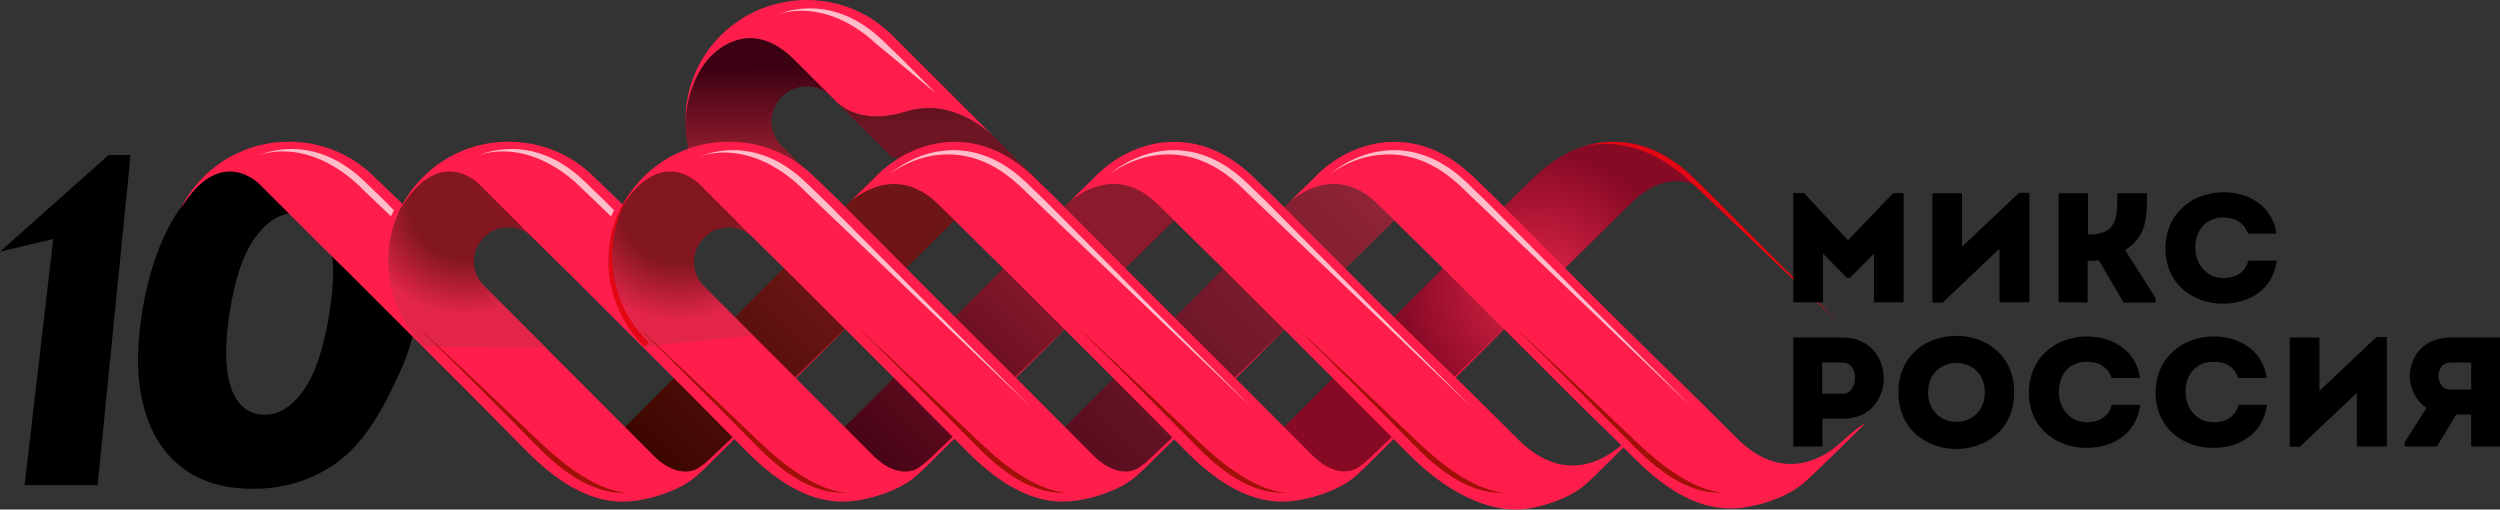 <?xml version="1.0" encoding="UTF-8"?> <svg xmlns="http://www.w3.org/2000/svg" width="314" height="64" viewBox="0 0 314 64" fill="none"><rect x="0" y="0" width="314" height="64" fill="#333333" stroke="none"/><g clip-path="url(#clip0_1476_43)"><path d="M16.396 19.468L12.26 60.932H3.092L6.687 30.018L6.102 27.708L7.429 29.842L0 31.605L13.652 19.468H16.396ZM31.752 61.394C28.185 61.394 25.235 60.516 22.902 58.76C20.571 56.99 18.959 54.452 18.067 51.146C17.175 47.84 17.099 43.875 17.838 39.251C18.577 34.614 19.896 30.677 21.794 27.439C23.706 24.201 26.076 21.739 28.904 20.051C31.746 18.364 34.068 20.051 37.61 20.051C41.152 20.051 39.066 23.101 41.385 24.788C43.704 26.475 51.203 24.201 52.107 27.439C53.012 30.663 53.107 34.6 52.394 39.251C51.68 43.888 50.691 45.863 49.011 49.291C46.619 54.172 44.181 57.004 41.328 58.761C38.486 60.516 35.294 61.394 31.752 61.394ZM33.205 52.093C35.04 52.093 36.683 51.064 38.135 49.006C39.601 46.934 40.684 43.682 41.385 39.251C41.844 36.371 41.952 34.011 41.71 32.172C41.468 30.32 40.945 28.955 40.142 28.077C39.34 27.185 38.327 26.739 37.104 26.739C35.269 26.739 33.6 27.747 32.096 29.764C30.606 31.767 29.523 34.929 28.846 39.251C28.388 42.215 28.286 44.643 28.541 46.536C28.796 48.428 29.331 49.828 30.147 50.734C30.962 51.639 31.981 52.093 33.205 52.093Z" fill="black"></path><path d="M141.646 19.229C139.437 20.36 137.815 21.915 136.764 22.972C136.439 23.274 136.109 23.585 135.774 23.919L135.77 23.923C135.546 24.136 135.32 24.356 135.091 24.582C130.57 29.144 126.039 33.696 121.498 38.239C115.802 43.913 110.115 49.598 104.438 55.292L109.1 59.945C109.1 59.945 112.368 62.275 115.929 58.725L120.16 54.504L120.368 54.708C122.088 52.968 123.906 51.131 125.761 49.271C129.88 45.17 135.579 39.478 140.911 34.138C143.607 31.485 146.28 28.855 148.647 26.517C146.211 24.183 143.914 21.72 141.646 19.219V19.229Z" fill="url(#paint0_linear_1476_43)"></path><path d="M169.316 19.229C167.108 20.36 165.486 21.915 164.434 22.972C164.099 23.282 163.769 23.598 163.444 23.919L163.441 23.923C163.212 24.14 162.985 24.36 162.76 24.582C160.363 27.018 153.914 33.484 149.168 38.239C143.471 43.913 137.784 49.597 132.107 55.292L136.775 59.945C136.775 59.945 140.043 62.275 143.604 58.725C147.165 55.172 147.983 54.652 147.983 54.652L148.039 54.708C149.759 52.968 151.576 51.131 153.431 49.271C158.489 44.232 163.54 39.188 168.586 34.138C171.282 31.485 173.951 28.855 176.322 26.517C173.885 24.183 171.585 21.72 169.321 19.219L169.316 19.229Z" fill="url(#paint1_linear_1476_43)"></path><path d="M209.664 22.8C209.664 22.8 209.895 22.754 210.277 22.745H210.811C210.933 22.755 211.063 22.764 211.202 22.782H211.211C212.328 22.917 213.889 23.395 215.367 24.87C215.27 24.772 215.171 24.675 215.088 24.587C214.861 24.36 214.632 24.142 214.41 23.928L214.405 23.923C214.081 23.601 213.751 23.286 213.415 22.977C211.872 21.427 209.092 18.797 205.038 18.027C204.781 17.981 204.524 17.941 204.266 17.907C204.156 17.891 204.047 17.879 203.937 17.869C203.681 17.844 203.425 17.829 203.169 17.823C203.007 17.818 202.848 17.809 202.686 17.809C202.522 17.809 202.36 17.819 202.202 17.823C201.952 17.831 201.695 17.847 201.43 17.869C201.32 17.879 201.211 17.892 201.101 17.907C200.846 17.94 200.589 17.98 200.329 18.027C200.162 18.059 199.998 18.093 199.836 18.129C196.046 19.011 193.43 21.488 191.952 22.977C191.616 23.286 191.286 23.602 190.962 23.924V23.928C190.733 24.141 190.511 24.359 190.279 24.587C185.759 29.15 181.228 33.702 176.686 38.244C171.016 43.885 165.36 49.54 159.717 55.209L164.474 59.955C164.474 59.955 167.742 62.284 171.302 58.735L175.532 54.513L175.648 54.629C177.341 52.917 179.131 51.113 180.949 49.28C185.062 45.184 190.767 39.487 196.103 34.148C198.372 31.916 200.622 29.699 202.69 27.658C203.374 26.98 204.037 26.326 204.68 25.696C206.535 23.844 208.213 23.023 209.677 22.806L209.664 22.8Z" fill="url(#paint2_radial_1476_43)"></path><path d="M174.452 17.837C174.271 17.846 174.088 17.857 173.904 17.87C173.655 17.893 173.407 17.927 173.16 17.972C173.062 17.986 172.959 18 172.862 18.018C167.986 18.913 165.048 22.36 165.048 22.36L162.072 25.269C163.806 23.836 168.413 21.001 173.132 25.709C175.679 28.256 178.687 31.184 181.708 34.157C186.755 39.206 191.809 44.249 196.869 49.285C199.494 51.925 203.132 55.381 205.418 57.701C211.063 63.328 215.609 64.456 219.723 63.621C219.723 63.621 224.432 62.864 227.044 60.211C227.277 60.007 227.511 59.789 227.747 59.557C228.258 59.047 228.736 58.698 234.322 53.134C234.322 53.134 233.283 53.653 231.516 55.314L231.209 55.567C229.921 56.787 224.381 61.282 218.143 55.038C211.114 48.001 206.746 43.834 201.13 38.249C196.588 33.708 192.056 29.157 187.534 24.596C187.305 24.369 187.079 24.15 186.855 23.938L186.85 23.933C186.526 23.611 186.196 23.295 185.86 22.986C184.028 21.145 180.454 17.776 175.066 17.819C174.86 17.819 174.666 17.833 174.471 17.847L174.452 17.837Z" fill="#FF1E4B"></path><path d="M146.798 17.838C146.617 17.847 146.434 17.858 146.249 17.871C145.994 17.894 145.747 17.931 145.501 17.973C145.401 17.986 145.302 18.002 145.203 18.019C140.327 18.914 137.389 22.361 137.389 22.361L134.414 25.27C136.148 23.837 140.754 21.002 145.473 25.71C148.025 28.258 151.028 31.19 154.05 34.158C159.096 39.208 164.15 44.25 169.21 49.286C171.835 51.926 174.706 54.791 176.995 57.11C182.637 62.737 188.192 64.649 192.305 63.814C192.305 63.814 197.014 63.058 199.627 60.404C199.859 60.2 200.093 59.982 200.328 59.75C200.663 59.416 202.1 57.997 203.964 56.146L203.74 55.923C203.853 55.775 203.964 55.631 204.072 55.478C204.072 55.478 197.879 62.334 190.762 55.268C183.747 48.245 179.093 43.84 173.468 38.245C168.926 33.704 164.393 29.153 159.87 24.593C159.646 24.37 159.42 24.15 159.191 23.933L159.186 23.929C158.862 23.607 158.532 23.292 158.196 22.983C156.366 21.141 152.79 17.773 147.397 17.815C147.197 17.815 147.002 17.829 146.802 17.843L146.798 17.838Z" fill="#FF1E4B"></path><path d="M212.739 23.201C218.756 28.95 224.783 34.689 230.819 40.417C226.639 36.227 216.965 26.546 215.036 24.593C214.812 24.369 214.585 24.149 214.353 23.933L214.348 23.929C214.024 23.607 213.694 23.292 213.357 22.983C211.527 21.141 207.951 17.773 202.564 17.815C202.363 17.815 202.164 17.829 201.968 17.843C201.787 17.853 201.602 17.857 201.415 17.875C201.16 17.899 200.913 17.935 200.666 17.973C200.57 17.987 200.467 18.001 200.369 18.019C199.699 18.139 199.072 18.316 198.482 18.52C200.564 17.88 206.24 16.985 212.739 23.201Z" fill="#E30613"></path><path d="M105.261 12.984L104.879 12.599C104.879 12.599 105.01 12.761 105.261 12.984ZM113.851 14.014C108.896 15.564 106.196 13.81 105.261 12.984L111.904 19.608L133.343 25.667L125.464 17.804C125.464 17.804 125.208 17.516 124.767 17.108C123.158 15.628 118.932 12.422 113.856 14.009L113.851 14.014ZM97.929 0.389C98.171 0.333 98.417 0.287 98.663 0.24C98.416 0.283 98.172 0.333 97.929 0.389ZM96.623 0.741C96.897 0.653 97.181 0.579 97.46 0.509C97.18 0.583 96.897 0.653 96.623 0.741Z" fill="#A11A1B"></path><path d="M101.301 10.845C102.477 10.845 103.578 11.3 104.41 12.13L104.88 12.594L101.226 8.948C101.226 8.948 101.221 8.948 101.221 8.943L99.539 7.269C97.475 5.321 94.579 3.693 91.111 5.655C86.783 8.109 86.164 13.745 86.076 15.175C86.062 18.951 87.429 22.731 90.213 25.672H105.545L98.195 18.338C97.787 17.931 97.464 17.448 97.243 16.916C97.022 16.384 96.909 15.813 96.909 15.237C96.909 14.661 97.022 14.091 97.243 13.559C97.464 13.027 97.787 12.543 98.195 12.136C98.603 11.727 99.088 11.403 99.622 11.183C100.155 10.962 100.728 10.849 101.305 10.851L101.301 10.845Z" fill="url(#paint3_linear_1476_43)"></path><path d="M91.105 5.65C94.573 3.688 97.567 5.4 99.533 7.265L101.216 8.939L101.22 8.944L104.874 12.59L105.26 12.975C106.195 13.801 108.891 15.555 113.851 14.005C118.928 12.419 123.153 15.62 124.762 17.105L112.094 4.462C110.679 3.043 108.997 1.918 107.145 1.152C105.293 0.386 103.308 -0.005 101.304 5.32567e-05C100.849 5.32567e-05 100.398 0.028 99.951 0.065C99.761 0.084 99.571 0.106 99.38 0.13C99.143 0.161 98.905 0.196 98.668 0.237C98.421 0.279 98.177 0.328 97.934 0.385C97.777 0.421 97.62 0.46 97.464 0.501C97.185 0.575 96.902 0.645 96.628 0.733C94.323 1.47 92.227 2.747 90.515 4.458C90.078 4.898 89.678 5.363 89.305 5.836C87.158 8.564 86.094 11.862 86.08 15.16C86.168 13.736 86.782 8.095 91.114 5.641L91.105 5.65Z" fill="#FF1E4B"></path><path d="M125.457 17.805L124.76 17.11C123.151 15.63 118.926 12.425 113.849 14.011C108.894 15.56 106.193 13.806 105.258 12.98L111.901 19.605L133.639 25.965L125.457 17.8V17.805Z" fill="url(#paint4_linear_1476_43)"></path><path d="M105.263 12.985L104.881 12.6C104.881 12.6 105.012 12.762 105.263 12.985Z" fill="#FF1E4B"></path><path d="M107.702 3.656C107.702 3.656 107.734 3.674 107.753 3.688C108.493 4.175 109.194 4.719 109.85 5.316L108.869 4.491C108.924 4.541 109.952 5.414 110.003 5.461L117.515 11.686C115.261 9.422 114.577 8.726 113.392 7.525C113.178 7.311 112.955 7.098 112.737 6.889L112.695 6.847C112.374 6.529 112.049 6.216 111.718 5.91C110.268 4.458 106.884 1.053 101.766 1.053H101.677C101.528 1.053 101.38 1.063 101.236 1.072H101.133L101.026 1.081C100.892 1.086 100.761 1.095 100.622 1.104C100.393 1.128 100.167 1.159 99.943 1.197L99.864 1.211C99.794 1.221 99.729 1.229 99.66 1.243C98.92 1.378 98.233 1.587 97.596 1.823C99 1.35 102.77 0.557 107.33 3.41C107.456 3.488 107.58 3.567 107.702 3.646V3.656Z" fill="white" fill-opacity="0.7"></path><path d="M113.977 19.271C111.81 20.399 110.211 21.93 109.175 22.973C108.849 23.275 108.519 23.586 108.184 23.92L108.18 23.924C107.956 24.137 107.73 24.357 107.501 24.584C102.979 29.144 98.448 33.696 93.908 38.24C88.213 43.911 82.529 49.594 76.857 55.289L81.529 59.946C81.529 59.946 84.797 62.276 88.358 58.726L92.588 54.505L92.792 54.705C94.508 52.965 96.325 51.132 98.18 49.272C102.294 45.176 107.998 39.479 113.33 34.14C116.106 31.407 118.853 28.703 121.266 26.318C118.788 24.013 116.343 21.679 113.986 19.262L113.977 19.271Z" fill="url(#paint5_linear_1476_43)"></path><path d="M106.326 41.136C102.683 44.69 99.023 48.227 95.346 51.746C92.868 54.102 90.501 56.347 89.237 57.563C88.693 58.083 88.251 58.426 87.907 58.657C87.89 58.67 87.861 58.69 87.819 58.717C87.719 58.782 87.629 58.838 87.549 58.885C87.284 59.025 86.999 59.124 86.703 59.177C85.718 59.33 84.695 59.131 83.477 58.365C83.046 58.084 82.641 57.764 82.268 57.41C82.179 57.316 82.088 57.225 81.994 57.136C75.715 50.826 69.42 44.531 63.111 38.25C61.047 36.181 58.667 33.797 56.431 31.552C53.809 28.917 51.471 26.565 50.225 25.302C50.001 25.08 49.775 24.861 49.546 24.644L49.542 24.639C49.218 24.317 48.888 24.002 48.552 23.693C48.145 23.28 47.725 22.879 47.292 22.492L47.045 22.246C45.635 20.831 43.958 19.71 42.112 18.947C40.265 18.184 38.286 17.794 36.288 17.801C34.291 17.794 32.312 18.183 30.467 18.946C28.621 19.709 26.945 20.831 25.536 22.246C24.319 23.464 23.317 24.881 22.574 26.435C27.664 17.797 32.681 23.22 32.681 23.22L40.142 30.665C41.527 32.029 42.959 33.445 44.4 34.864C45.786 36.251 47.19 37.657 48.589 39.053C52.336 42.797 55.975 46.429 58.844 49.287C61.47 51.927 64.032 54.519 66.319 56.839C71.958 62.471 76.509 63.593 80.619 62.763C80.619 62.763 85.328 62.007 87.94 59.358C88.168 59.154 88.405 58.936 88.642 58.704C89.153 58.194 92.235 55.146 95.503 51.912C100.268 47.194 108.125 39.392 106.326 41.145V41.136Z" fill="#FF1E4B"></path><path d="M62.866 21.572C59.3 20.055 53.889 20.496 50.984 24.944C50.821 25.209 50.658 25.469 50.514 25.738C50.457 25.843 50.403 25.951 50.351 26.062C47.506 31.703 48.473 38.764 53.206 43.487L53.256 43.537L68.611 43.714L60.797 35.916C59.11 34.232 59.082 31.509 60.774 29.825C61.175 29.421 61.653 29.102 62.178 28.884C62.704 28.667 63.268 28.556 63.837 28.558C64.995 28.558 66.083 29.008 66.901 29.825L66.951 29.875L67.026 29.802C66.97 28.832 66.473 23.098 62.875 21.567L62.866 21.572Z" fill="url(#paint6_radial_1476_43)"></path><path d="M133.976 41.08C130.313 44.653 126.633 48.208 122.935 51.745C120.457 54.102 118.091 56.347 116.827 57.562C116.283 58.082 115.841 58.425 115.497 58.657C115.474 58.671 115.451 58.69 115.409 58.717C115.307 58.782 115.217 58.838 115.14 58.884C114.782 59.074 114.437 59.154 114.293 59.177C113.312 59.33 112.285 59.13 111.067 58.365C110.636 58.082 110.23 57.762 109.854 57.409C109.765 57.315 109.673 57.224 109.579 57.136C103.3 50.826 97.006 44.53 90.697 38.25C88.647 36.195 86.285 33.829 84.067 31.602C81.977 29.508 79.893 27.408 77.815 25.302C77.587 25.075 77.359 24.852 77.132 24.644V24.639C76.808 24.317 76.478 24.002 76.142 23.693C75.735 23.279 75.314 22.878 74.882 22.491L74.635 22.245C73.225 20.83 71.548 19.709 69.701 18.946C67.855 18.184 65.876 17.794 63.878 17.801C61.881 17.794 59.903 18.183 58.057 18.946C56.211 19.709 54.535 20.83 53.126 22.245C51.905 23.461 50.903 24.878 50.164 26.435C55.254 17.797 60.271 23.219 60.271 23.219L67.731 30.665C69.117 32.029 70.549 33.444 71.99 34.863C73.268 36.139 74.565 37.438 75.858 38.728C79.716 42.588 83.486 46.345 86.434 49.282C88.931 51.794 91.423 54.311 93.909 56.834C99.552 62.466 104.099 63.588 108.213 62.758C108.213 62.758 112.922 62.002 115.535 59.353C115.766 59.149 116 58.931 116.236 58.699C116.748 58.189 119.83 55.141 123.098 51.907C127.863 47.189 135.775 39.331 133.976 41.08Z" fill="#FF1E4B"></path><path d="M90.539 21.572C86.974 20.055 81.563 20.495 78.657 24.949C78.495 25.213 78.332 25.473 78.187 25.742C78.13 25.849 78.076 25.957 78.025 26.067C75.18 31.707 76.147 38.768 80.879 43.491L80.931 43.542L94.565 42.1L88.42 35.968C86.732 34.284 86.75 31.518 88.443 29.83C88.844 29.427 89.322 29.107 89.847 28.89C90.373 28.672 90.937 28.562 91.506 28.564C92.075 28.561 92.639 28.672 93.165 28.89C93.691 29.107 94.168 29.427 94.57 29.83L94.621 29.881L94.695 29.807C94.64 28.837 94.142 23.103 90.545 21.573L90.539 21.572Z" fill="url(#paint7_radial_1476_43)"></path><path d="M201.098 17.903C201.205 17.889 201.318 17.875 201.429 17.865C201.322 17.875 201.211 17.893 201.098 17.902M204.255 17.903C204.51 17.936 204.767 17.976 205.026 18.023C204.776 17.973 204.515 17.935 204.255 17.903ZM202.195 17.819C202.354 17.814 202.512 17.805 202.68 17.805C202.521 17.805 202.359 17.815 202.195 17.819ZM200.044 18.07C199.969 18.084 199.9 18.107 199.826 18.12V18.13C199.989 18.091 200.153 18.057 200.317 18.028C200.226 18.046 200.132 18.051 200.039 18.07H200.044Z" fill="#6D1615"></path><path d="M203.932 17.865C204.041 17.875 204.151 17.888 204.261 17.902C204.151 17.887 204.042 17.874 203.932 17.865ZM202.676 17.805C202.838 17.805 202.996 17.815 203.16 17.819C202.996 17.814 202.834 17.805 202.676 17.805Z" fill="#A01007"></path><path d="M161.442 41.284C157.849 44.788 154.238 48.273 150.61 51.74C148.132 54.097 145.766 56.342 144.502 57.558C143.958 58.078 143.516 58.421 143.172 58.652C143.149 58.666 143.126 58.685 143.084 58.712C142.995 58.77 142.905 58.825 142.814 58.88C142.549 59.02 142.263 59.119 141.968 59.172C140.987 59.325 139.96 59.126 138.742 58.36C138.311 58.077 137.905 57.757 137.529 57.405C137.44 57.312 137.347 57.224 137.254 57.131C130.974 50.821 124.68 44.525 118.371 38.245C115.554 35.425 112.152 32.005 109.339 29.181C107.716 27.548 106.341 26.165 105.49 25.298C105.265 25.075 105.037 24.855 104.806 24.639V24.634C104.482 24.312 104.152 23.997 103.816 23.688C103.463 23.331 103.04 22.918 102.557 22.486L102.31 22.246C100.9 20.832 99.224 19.711 97.378 18.948C95.533 18.185 93.555 17.795 91.558 17.801C89.561 17.794 87.582 18.183 85.736 18.946C83.89 19.708 82.214 20.83 80.805 22.245C79.584 23.461 78.583 24.878 77.844 26.435C82.934 17.797 87.95 23.219 87.95 23.219L95.411 30.665C96.797 32.029 98.229 33.444 99.67 34.863C100.223 35.415 100.776 35.973 101.334 36.524C105.941 41.131 110.603 45.788 114.113 49.282C116.61 51.793 119.102 54.311 121.588 56.834C127.232 62.466 131.778 63.588 135.888 62.758C135.888 62.758 140.597 62.002 143.209 59.353C143.441 59.149 143.675 58.931 143.911 58.699C144.423 58.189 147.505 55.141 150.773 51.907C155.538 47.189 163.241 39.54 161.442 41.289V41.284Z" fill="#FF1E4B"></path><path d="M189.096 41.126C185.455 44.679 181.796 48.214 178.12 51.731C175.643 54.088 173.276 56.337 172.016 57.553C171.474 58.073 171.031 58.416 170.688 58.648C170.663 58.662 170.64 58.68 170.6 58.708C170.502 58.773 170.411 58.827 170.328 58.87C169.967 59.06 169.627 59.14 169.483 59.163C168.498 59.316 167.471 59.116 166.257 58.355C165.827 58.073 165.422 57.753 165.049 57.4C164.955 57.311 164.867 57.219 164.774 57.126C158.491 50.819 152.195 44.526 145.886 38.246C141.344 33.704 136.811 29.153 132.289 24.592C132.06 24.365 131.834 24.146 131.61 23.934L131.605 23.929C131.281 23.607 130.951 23.292 130.615 22.983C128.784 21.141 125.209 17.773 119.821 17.815C119.621 17.815 119.421 17.829 119.226 17.843C119.045 17.852 118.864 17.857 118.677 17.875C118.422 17.898 118.175 17.935 117.929 17.977C117.831 17.991 117.729 18.005 117.632 18.024C112.755 18.919 109.822 22.366 109.822 22.366L106.846 25.274C108.58 23.841 113.187 21.006 117.906 25.715C120.458 28.262 123.461 31.194 126.483 34.163C131.53 39.212 136.583 44.254 141.642 49.291C144.14 51.802 146.633 54.318 149.122 56.838C154.765 62.465 159.313 63.593 163.426 62.758C163.426 62.758 168.135 62.002 170.748 59.353C170.975 59.149 171.213 58.931 171.449 58.699C171.961 58.189 175.043 55.141 178.307 51.902C183.067 47.185 190.919 39.386 189.12 41.135L189.096 41.126Z" fill="#FF1E4B"></path><path d="M183.161 23.117C183.564 23.479 183.904 23.809 184.182 24.091L184.764 24.648C184.824 24.708 184.889 24.768 184.95 24.825L212.512 51.155C208.351 46.995 204.084 42.735 200.317 38.987C197.846 36.51 189.557 28.207 186.712 25.325C186.481 25.097 186.249 24.871 186.014 24.648C185.705 24.341 185.391 24.041 185.07 23.748C185.057 23.74 185.047 23.729 185.039 23.716C183.587 22.264 180.203 18.859 175.08 18.859H174.992C174.844 18.859 174.699 18.868 174.551 18.877H174.447L174.342 18.891C174.206 18.901 174.076 18.905 173.942 18.919C173.709 18.943 173.481 18.974 173.258 19.012L173.179 19.026C173.11 19.034 173.042 19.045 172.975 19.058C170.348 19.541 168.326 20.84 167.098 21.828C168.34 20.946 170.101 19.986 172.272 19.587C172.342 19.573 172.407 19.564 172.478 19.555L172.555 19.545C172.782 19.507 173.01 19.476 173.239 19.452C173.374 19.438 173.508 19.434 173.644 19.425H173.751L173.854 19.411C174 19.399 174.147 19.393 174.294 19.392H174.384C178.423 19.392 181.385 21.512 183.161 23.122V23.117ZM155.501 23.117C155.901 23.479 156.239 23.809 156.522 24.091L157.104 24.648C157.165 24.708 157.227 24.767 157.291 24.825L184.852 51.155C180.792 47.094 176.727 43.038 172.658 38.987C170.186 36.51 161.897 28.207 159.052 25.325C158.822 25.097 158.589 24.871 158.355 24.648C158.066 24.361 157.759 24.068 157.41 23.748C157.402 23.738 157.387 23.73 157.379 23.716C155.927 22.264 152.539 18.859 147.421 18.859H147.332C147.183 18.859 147.035 18.868 146.891 18.877H146.788L146.681 18.891C146.547 18.901 146.416 18.905 146.277 18.919C146.049 18.943 145.821 18.974 145.594 19.012L145.514 19.026C145.445 19.034 145.377 19.045 145.31 19.058C142.683 19.541 140.661 20.84 139.434 21.828C140.675 20.946 142.442 19.986 144.613 19.587C144.68 19.574 144.748 19.563 144.817 19.555L144.896 19.545C145.119 19.507 145.347 19.476 145.58 19.452C145.714 19.438 145.849 19.434 145.984 19.425H146.091L146.193 19.411C146.342 19.401 146.486 19.392 146.635 19.392H146.723C150.763 19.392 153.719 21.512 155.504 23.122L155.501 23.117ZM127.835 23.117C128.24 23.479 128.579 23.809 128.858 24.091L129.439 24.648C129.5 24.708 129.565 24.768 129.625 24.825L157.186 51.155C153.031 46.995 148.764 42.735 144.994 38.987C140.451 34.44 135.915 29.886 131.387 25.325C131.17 25.111 130.952 24.899 130.731 24.69L130.69 24.648C130.381 24.341 130.067 24.041 129.746 23.748C129.737 23.738 129.723 23.73 129.713 23.716C128.268 22.264 124.879 18.859 119.76 18.859H119.672C119.523 18.859 119.379 18.868 119.231 18.877H119.128L119.021 18.891C118.887 18.901 118.756 18.905 118.617 18.919C118.389 18.943 118.161 18.974 117.933 19.012L117.855 19.021C117.785 19.031 117.72 19.04 117.65 19.054C115.028 19.536 113.001 20.834 111.774 21.824C113.015 20.942 114.777 19.981 116.948 19.582C117.018 19.573 117.083 19.559 117.152 19.55L117.232 19.54C117.459 19.503 117.682 19.471 117.915 19.448C118.05 19.434 118.184 19.429 118.319 19.42H118.426L118.529 19.41C118.673 19.401 118.817 19.392 118.97 19.392H119.058C123.098 19.392 126.055 21.512 127.835 23.122V23.117ZM97.656 21.22C97.798 21.308 97.939 21.398 98.079 21.489C98.897 22.027 99.599 22.602 100.176 23.122C100.356 23.283 100.524 23.438 100.678 23.586L100.715 23.623C100.887 23.79 101.05 23.948 101.194 24.091L101.775 24.648C101.835 24.708 101.9 24.768 101.961 24.825L129.523 51.155C125.463 47.094 121.398 43.038 117.329 38.987C112.786 34.44 108.251 29.886 103.723 25.325C103.506 25.111 103.288 24.899 103.067 24.69L103.025 24.648C102.737 24.361 102.43 24.068 102.082 23.748C102.072 23.738 102.058 23.73 102.049 23.716C100.603 22.264 97.214 18.859 92.096 18.859H92.003C91.855 18.859 91.71 18.868 91.561 18.877H91.459L91.352 18.887C91.218 18.896 91.088 18.9 90.952 18.914C90.725 18.938 90.498 18.969 90.269 19.007L90.19 19.021C90.124 19.03 90.056 19.041 89.986 19.054C89.246 19.188 88.559 19.392 87.917 19.634C89.321 19.16 93.091 18.367 97.651 21.22H97.656ZM77.118 26.407C76.658 25.938 76.244 25.521 75.909 25.187C75.693 24.973 75.474 24.761 75.254 24.551L75.212 24.509C74.924 24.222 74.617 23.929 74.268 23.605C74.259 23.595 74.245 23.586 74.236 23.572C72.786 22.116 69.401 18.715 64.278 18.715H64.19C64.041 18.715 63.897 18.725 63.749 18.734H63.646L63.539 18.743C63.405 18.748 63.272 18.757 63.139 18.771C62.907 18.794 62.684 18.827 62.456 18.864L62.377 18.878C62.307 18.887 62.242 18.896 62.172 18.91C61.433 19.044 60.745 19.249 60.104 19.49C61.508 19.017 65.278 18.223 69.838 21.076C69.98 21.164 70.121 21.254 70.261 21.346C71 21.836 71.701 22.382 72.358 22.978C72.539 23.141 72.702 23.294 72.86 23.442C72.874 23.456 72.883 23.466 72.897 23.475V23.479C73.073 23.647 73.233 23.803 73.376 23.948L73.957 24.505C74.021 24.561 74.083 24.619 74.143 24.681L76.742 27.167C76.868 26.884 76.991 26.63 77.109 26.407H77.118ZM49.48 26.407L48.272 25.187C48.042 24.958 47.81 24.732 47.575 24.509C47.255 24.191 46.93 23.878 46.599 23.572C45.153 22.116 41.764 18.715 36.646 18.715H36.557C36.409 18.715 36.265 18.725 36.116 18.734H36.014L35.907 18.743C35.772 18.748 35.636 18.757 35.502 18.771C35.273 18.795 35.045 18.826 34.819 18.864L34.739 18.878C34.67 18.886 34.602 18.897 34.535 18.91C33.796 19.044 33.108 19.249 32.467 19.49C33.871 19.017 37.641 18.223 42.201 21.076C42.327 21.156 42.447 21.234 42.573 21.313C42.588 21.326 42.605 21.337 42.624 21.345C43.442 21.884 44.144 22.459 44.721 22.978C44.901 23.14 45.069 23.294 45.223 23.442C45.237 23.456 45.246 23.466 45.26 23.475V23.479C45.436 23.647 45.596 23.803 45.739 23.948L46.319 24.505C46.382 24.561 46.444 24.619 46.506 24.681L49.104 27.167C49.23 26.884 49.353 26.63 49.472 26.407H49.48Z" fill="white" fill-opacity="0.7"></path><path d="M150.74 55.631C143.85 49.011 135.018 40.795 135.018 40.795L136.961 42.707L139.76 45.457C145.645 51.34 139.332 45.045 143.093 48.784C145.729 51.433 148.295 54.026 150.586 56.346C154.319 60.071 157.731 61.885 161.004 61.885C161.2 61.885 161.399 61.866 161.6 61.852C161.069 61.871 157.137 61.772 150.74 55.631ZM178.201 55.631C171.312 49.011 162.479 40.795 162.479 40.795L164.422 42.707L167.221 45.457C173.107 51.34 166.793 45.045 170.554 48.784C173.057 51.3 175.555 53.821 178.048 56.346C181.781 60.071 185.193 61.885 188.465 61.885C188.66 61.885 188.861 61.866 189.06 61.852C188.53 61.871 184.598 61.772 178.201 55.631ZM205.664 55.631C198.774 49.011 189.941 40.795 189.941 40.795C190.579 41.421 191.226 42.058 191.884 42.707C192.806 43.611 193.745 44.535 194.684 45.457C200.569 51.34 194.255 45.045 198.017 48.784C200.52 51.3 203.018 53.821 205.511 56.346C209.244 60.071 212.654 61.885 215.928 61.885C216.123 61.885 216.322 61.866 216.523 61.852C215.993 61.871 212.061 61.772 205.664 55.631ZM123.131 55.631C116.241 49.011 107.409 40.795 107.409 40.795L109.352 42.707C110.277 43.611 111.211 44.535 112.15 45.457C118.031 51.34 111.723 45.04 115.483 48.784C117.986 51.3 120.484 53.821 122.977 56.346C126.71 60.071 130.122 61.885 133.395 61.885C133.595 61.885 133.795 61.866 133.995 61.852C133.465 61.871 129.532 61.773 123.135 55.632L123.131 55.631ZM95.522 55.631C88.632 49.011 79.8 40.795 79.8 40.795C80.437 41.422 81.083 42.053 81.743 42.707L84.542 45.457C90.422 51.34 84.114 45.045 87.875 48.784C90.511 51.433 93.082 54.026 95.369 56.346C99.102 60.071 102.514 61.885 105.787 61.885C105.986 61.885 106.182 61.866 106.382 61.852C105.852 61.871 101.919 61.772 95.522 55.631ZM67.913 55.631C61.024 49.011 52.191 40.795 52.191 40.795C52.84 41.433 53.489 42.071 54.139 42.707L56.938 45.457C62.823 51.34 56.51 45.045 60.271 48.784C62.774 51.3 65.272 53.821 67.765 56.346C71.498 60.071 74.91 61.885 78.182 61.885C78.382 61.885 78.577 61.866 78.778 61.852C78.248 61.871 74.315 61.773 67.918 55.632L67.913 55.631Z" fill="#A01007"></path><path d="M78.114 26.23C78.161 26.113 78.212 26.007 78.258 25.895C78.388 25.617 78.533 25.348 78.681 25.075C79.011 24.505 79.378 23.991 79.783 23.535C79.362 23.968 78.983 24.44 78.653 24.945C78.491 25.209 78.328 25.469 78.183 25.738C78.126 25.845 78.072 25.953 78.021 26.062C75.176 31.703 76.143 38.764 80.876 43.487L80.926 43.537L81.47 42.995C76.887 38.537 75.683 31.825 78.114 26.23ZM79.895 23.423C79.865 23.451 79.836 23.482 79.807 23.515C79.835 23.483 79.867 23.456 79.895 23.423Z" fill="#E30613"></path><path d="M237.792 24.248H239.094V37.962H235.368V31.857L232.366 34.892H231.968L228.966 31.857V37.962H225.24V24.248H226.579L232.112 30.18L237.792 24.248ZM244.011 37.998H242.709V24.285H246.435V30.985L253.596 24.215H254.898V37.964H251.137V31.229L244.011 37.998ZM258.555 37.964V24.284H262.244V29.448H262.498C266.114 29.448 265.933 26.831 265.933 24.285H269.659C269.659 27.076 269.731 29.659 266.911 31.402L270.744 37.44V37.998H266.729L263.618 32.694C263.148 32.764 262.679 32.764 262.209 32.764V37.998C260.979 37.964 259.785 37.964 258.555 37.964ZM279.277 24.145C282.207 24.145 285.39 25.68 285.933 29.345H282.353C281.846 27.948 280.761 27.32 279.242 27.32C277.109 27.32 275.733 28.855 275.733 31.123C275.733 33.148 277.109 34.892 279.242 34.926C280.798 34.926 282.027 34.194 282.388 32.728H285.97C285.427 36.602 282.244 38.138 279.242 38.138C275.625 38.172 271.972 35.8 271.972 31.157C272.044 26.483 275.698 24.145 279.277 24.145ZM225.24 56.078V42.398H231.497C238.298 42.434 238.298 52.589 231.497 52.589H228.894V56.078L225.24 56.078ZM231.462 45.539C230.594 45.505 229.69 45.539 228.857 45.539V49.447H231.462C233.451 49.447 233.559 45.539 231.462 45.539ZM238.442 49.273C238.442 39.816 252.983 39.816 252.983 49.273C252.983 58.764 238.442 58.764 238.442 49.273ZM249.294 49.273C249.294 44.352 242.168 44.352 242.168 49.273C242.168 54.227 249.294 54.227 249.294 49.273ZM262.135 42.258C265.064 42.258 268.248 43.794 268.79 47.459H265.209C264.703 46.062 263.618 45.434 262.098 45.434C259.964 45.434 258.59 46.969 258.59 49.237C258.59 51.261 259.964 53.007 262.098 53.041C263.653 53.041 264.883 52.309 265.246 50.843H268.826C268.283 54.717 265.1 56.252 262.098 56.252C258.481 56.286 254.829 53.913 254.829 49.273C254.901 44.596 258.518 42.258 262.135 42.258ZM278.048 42.258C280.977 42.258 284.159 43.794 284.701 47.459H281.122C280.614 46.062 279.529 45.434 278.011 45.434C275.877 45.434 274.503 46.969 274.503 49.237C274.503 51.261 275.877 53.007 278.011 53.041C279.566 53.041 280.796 52.309 281.157 50.843H284.738C284.196 54.717 281.013 56.252 278.011 56.252C274.394 56.286 270.74 53.913 270.74 49.273C270.812 44.596 274.466 42.258 278.048 42.258ZM288.863 56.112H287.598V42.398H291.322V49.099L298.485 42.328H299.787V56.078H296.026V49.343L288.863 56.112ZM304.776 51.227C301.196 48.889 302.209 42.398 307.778 42.398H314V56.078H310.383V52.065H308.502L306.078 56.078H302.028V55.554L304.776 51.227ZM310.383 48.925V45.539C309.515 45.539 308.646 45.505 307.778 45.539C305.717 45.575 305.826 48.925 307.778 48.925H310.383Z" fill="black"></path></g><defs><linearGradient id="paint0_linear_1476_43" x1="105.424" y1="61.922" x2="133.721" y2="33.569" gradientUnits="userSpaceOnUse"><stop stop-color="#3B0012"></stop><stop offset="1" stop-color="#8B1B2C"></stop></linearGradient><linearGradient id="paint1_linear_1476_43" x1="177.411" y1="17.474" x2="117.755" y2="76.963" gradientUnits="userSpaceOnUse"><stop stop-color="#98293A"></stop><stop offset="1" stop-color="#3B0012"></stop></linearGradient><radialGradient id="paint2_radial_1476_43" cx="0" cy="0" r="1" gradientUnits="userSpaceOnUse" gradientTransform="translate(193.138 36.23) rotate(-90) scale(17.141 17.177)"><stop stop-color="#E22549"></stop><stop offset="1" stop-color="#870A25"></stop></radialGradient><linearGradient id="paint3_linear_1476_43" x1="95.81" y1="3.752" x2="95.812" y2="18.421" gradientUnits="userSpaceOnUse"><stop offset="0.317" stop-color="#3B0012"></stop><stop offset="1" stop-color="#8B1B2C"></stop></linearGradient><linearGradient id="paint4_linear_1476_43" x1="119.451" y1="5.307" x2="119.451" y2="15.652" gradientUnits="userSpaceOnUse"><stop stop-color="#39001C"></stop><stop offset="1" stop-color="#6D1522"></stop></linearGradient><linearGradient id="paint5_linear_1476_43" x1="81.649" y1="57.715" x2="104.159" y2="35.633" gradientUnits="userSpaceOnUse"><stop stop-color="#3B0700"></stop><stop offset="1" stop-color="#6D1615"></stop></linearGradient><radialGradient id="paint6_radial_1476_43" cx="0" cy="0" r="1" gradientUnits="userSpaceOnUse" gradientTransform="translate(58.542 25.464) scale(14.936 14.905)"><stop offset="0.48" stop-color="#831720"></stop><stop offset="0.94" stop-color="#E22549"></stop></radialGradient><radialGradient id="paint7_radial_1476_43" cx="0" cy="0" r="1" gradientUnits="userSpaceOnUse" gradientTransform="translate(85.189 25.705) scale(15.434 15.402)"><stop offset="0.48" stop-color="#831720"></stop><stop offset="0.94" stop-color="#E22549"></stop></radialGradient><clipPath id="clip0_1476_43"><rect width="314" height="64" fill="white"></rect></clipPath></defs></svg> 